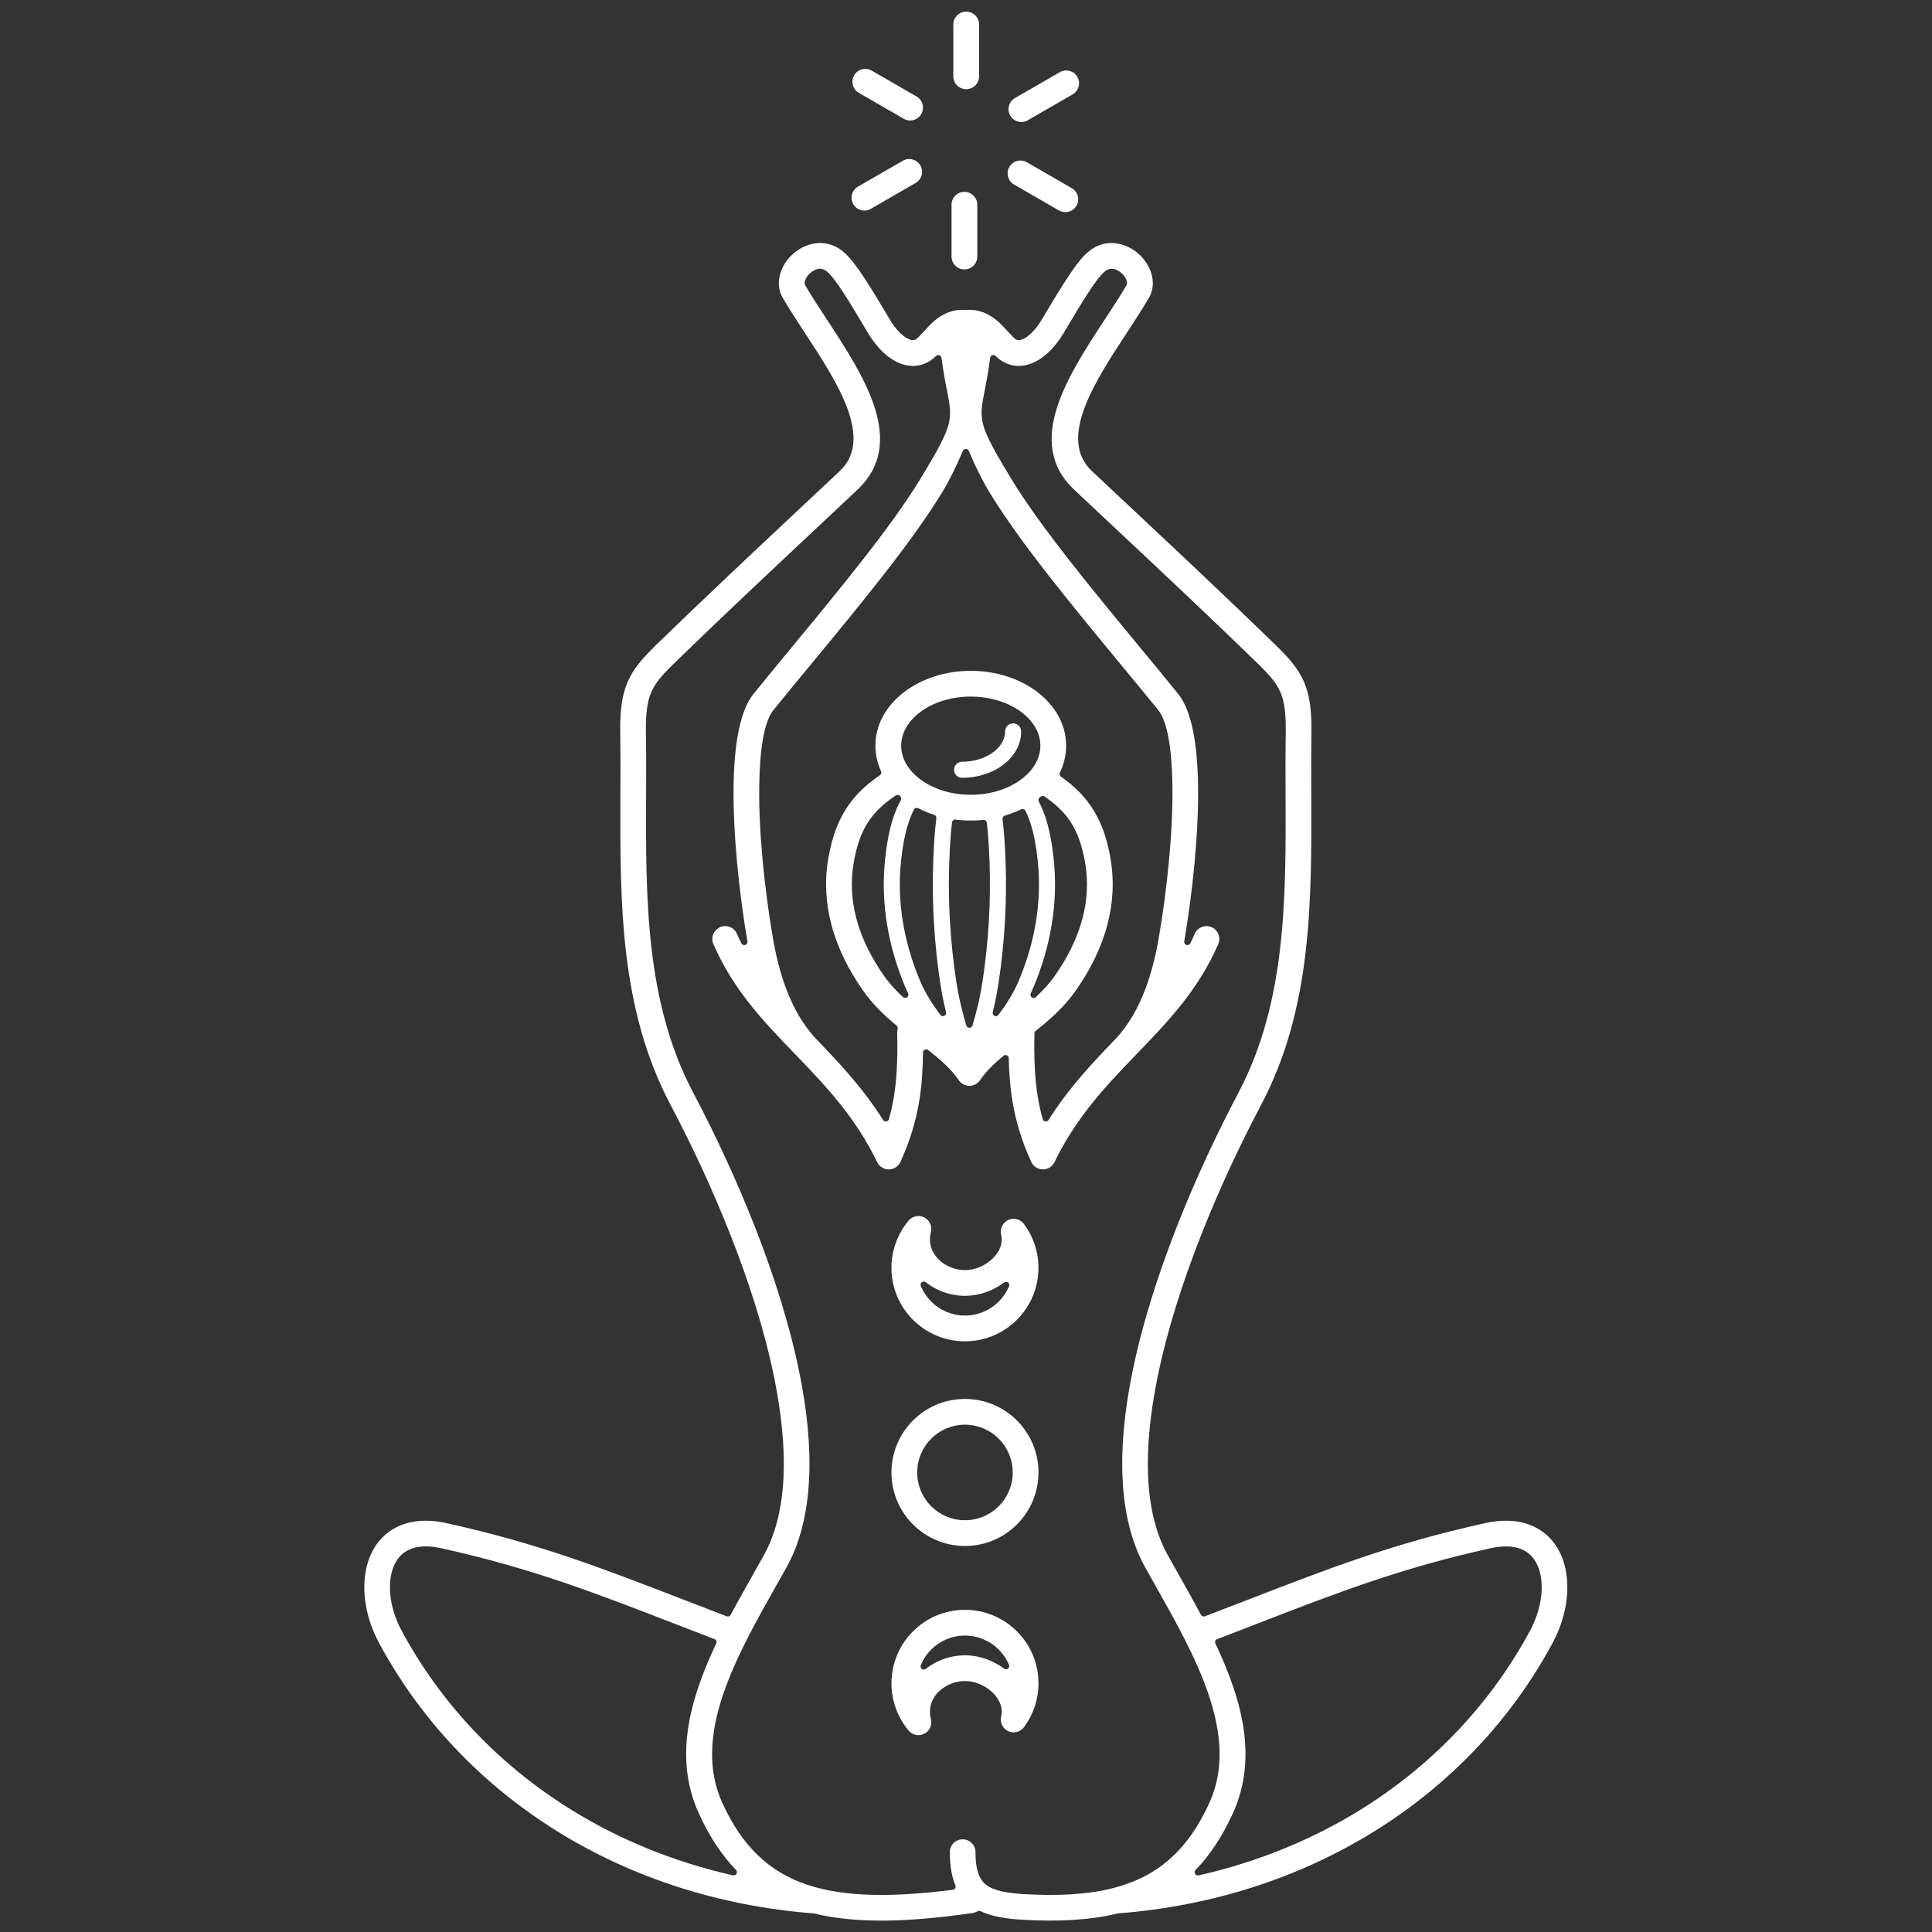 <?xml version="1.0" encoding="UTF-8"?> <svg xmlns="http://www.w3.org/2000/svg" width="1200pt" height="1200pt" viewBox="0 0 1200 1200"><rect x="0" y="0" width="1200" height="1200" fill="#333333" stroke="none"/> <path d="m589.95 1150.4c0-4.402 3.566-7.969 7.969-7.969 4.402 0 7.969 3.566 7.969 7.969-0.027 10.426 2.078 16.613 6.328 20.051 4.723 3.82 12.695 5.356 23.648 6.008 21.266 1.266 39.355 0.273 54.719-3.535 0.031-0.008 0.062-0.016 0.094-0.027 0.219-0.066 0.445-0.125 0.676-0.172 0.031-0.008 0.059-0.012 0.094-0.02 6.266-1.605 12.074-3.691 17.453-6.289 18.277-8.828 31.949-23.898 42.34-46.801 18.945-41.766-8.742-90.797-33.742-135.07-2.652-4.699-5.277-9.344-6.086-10.793-17.402-31.172-17.547-74.422-8.238-120.65 12.016-59.68 39.773-124.69 66.012-174.32 29.789-56.352 29.547-121.02 29.309-184.72-0.047-12.844-0.094-25.648 0.098-38.332 0.184-12.062-0.688-19.68-3.269-25.723-2.531-5.926-7.082-11.035-14.211-17.973-29.281-28.5-59.555-56.883-89.781-85.219-8.031-7.527-16.059-15.055-24.066-22.582-31.195-29.32-4.137-70.59 19.215-106.21 4.879-7.441 9.582-14.617 13.266-20.938 0.539-0.922 0.305-2.348-0.395-3.828-0.668-1.414-1.738-2.766-3.066-3.887-1.289-1.086-2.734-1.895-4.195-2.246-1.898-0.457-4.012-0.098-5.981 1.562-5.477 4.629-14.289 19.422-24.91 37.254l-0.605 1.016c-2.648 4.445-5.836 8.535-9.312 11.812-3.887 3.664-8.23 6.402-12.773 7.691-5.293 1.5-10.664 1.066-15.777-1.977-1.512-0.898-2.961-2.019-4.332-3.375-0.555-0.547-1.32-0.723-2.055-0.469-0.738 0.254-1.23 0.863-1.332 1.637-5.141 39.828-13.207 31.781 13.086 75.105 18.035 29.719 50.184 68.641 79.398 104.02 8.137 9.852 16.035 19.418 24.312 29.648 8.445 10.441 11.961 31.547 12.328 56.668 0.441 30.098-3.418 66.605-8.516 96.621-0.02 0.121-0.039 0.238-0.062 0.359-0.168 0.984 0.402 1.93 1.355 2.238s1.969-0.121 2.41-1.02c0.945-1.918 1.855-3.883 2.731-5.887 1.762-4.039 6.461-5.887 10.5-4.125 4.039 1.762 5.887 6.461 4.125 10.5-12.438 28.617-31.195 48.074-50.594 68.195-0.598 0.617-1.188 1.242-1.789 1.855-17.75 18.426-35.887 37.684-49.219 65.129-0.008 0.02-0.016 0.035-0.023 0.055-0.773 1.719-2.148 3.168-4 4.004-4.019 1.812-8.75 0.02-10.562-4-5.996-13.211-9.66-25.324-11.746-38.309-1.324-8.227-1.988-16.734-2.199-26.059-0.02-0.785-0.453-1.449-1.168-1.773s-1.5-0.223-2.106 0.277c-5.738 4.754-10.84 9.66-14.535 15.121-2.469 3.66-7.434 4.625-11.094 2.156-0.91-0.613-1.656-1.383-2.219-2.25-0.008-0.012-0.012-0.02-0.02-0.031-4.617-6.781-11.406-12.707-18.879-18.555-0.613-0.48-1.395-0.566-2.098-0.227-0.703 0.336-1.125 1-1.133 1.781-0.113 10.715-0.773 20.316-2.258 29.559-2.086 12.988-5.754 25.102-11.746 38.309-1.812 4.019-6.543 5.812-10.562 4-1.852-0.836-3.231-2.289-4-4.004-0.008-0.02-0.016-0.035-0.023-0.055-13.332-27.445-31.469-46.703-49.215-65.125-0.602-0.617-1.195-1.238-1.793-1.859-19.398-20.121-38.156-39.578-50.594-68.195-1.762-4.039 0.086-8.738 4.125-10.5 4.039-1.762 8.738 0.086 10.5 4.125 0.871 2.008 1.781 3.969 2.731 5.887 0.441 0.898 1.461 1.328 2.41 1.02 0.953-0.309 1.523-1.254 1.355-2.238-0.02-0.121-0.039-0.238-0.062-0.359-5.102-30.016-8.957-66.527-8.516-96.621 0.367-25.121 3.883-46.227 12.328-56.668 8.273-10.23 16.176-19.797 24.312-29.648 29.215-35.375 61.363-74.297 79.402-104.02 26.297-43.328 18.227-35.277 13.086-75.105-0.102-0.773-0.594-1.383-1.332-1.637-0.738-0.254-1.5-0.078-2.055 0.469-1.375 1.355-2.824 2.477-4.332 3.375-5.109 3.043-10.484 3.477-15.777 1.977-4.539-1.285-8.883-4.023-12.773-7.691-3.477-3.277-6.664-7.367-9.312-11.812l-0.605-1.016c-10.621-17.832-19.434-32.625-24.91-37.254-1.969-1.664-4.082-2.019-5.981-1.562-1.461 0.352-2.91 1.16-4.195 2.246-1.328 1.121-2.394 2.473-3.066 3.887-0.699 1.477-0.934 2.906-0.395 3.828 3.684 6.32 8.391 13.496 13.266 20.938 23.355 35.621 50.41 76.891 19.215 106.21-8.012 7.531-16.039 15.059-24.074 22.59-30.223 28.332-60.492 56.715-89.773 85.211-7.129 6.938-11.68 12.047-14.211 17.973-2.582 6.043-3.453 13.656-3.269 25.723 0.191 12.68 0.145 25.488 0.098 38.332-0.238 63.699-0.48 128.37 29.309 184.72 26.234 49.629 53.992 114.64 66.012 174.32 9.309 46.227 9.168 89.477-8.234 120.65-0.809 1.449-3.434 6.094-6.086 10.797-25.004 44.277-52.688 93.305-33.742 135.07 12.305 27.125 29.301 43.289 53.203 51.156 22.867 7.527 52.316 7.812 90.047 3.004 0.641-0.082 1.156-0.426 1.48-0.984 0.324-0.559 0.363-1.176 0.113-1.773-2.301-5.5-3.441-12.262-3.418-20.617zm39.879-1035.8c-3.812-2.211-5.113-7.094-2.906-10.906 2.211-3.812 7.094-5.113 10.906-2.906l27.871 16.09c3.812 2.211 5.113 7.094 2.906 10.906-2.211 3.812-7.094 5.113-10.906 2.906zm8.523-39.879c-3.812 2.191-8.684 0.875-10.875-2.938-2.191-3.812-0.875-8.684 2.938-10.875l27.871-16.09c3.812-2.191 8.684-0.875 10.875 2.938s0.875 8.684-2.938 10.875zm-30.227-27.324c0 4.418-3.582 8-8 8s-8-3.582-8-8v-32.18c0-4.418 3.582-8 8-8s8 3.582 8 8zm-38.812 12.555c3.812 2.211 5.113 7.094 2.906 10.906-2.211 3.812-7.094 5.113-10.906 2.906l-27.871-16.09c-3.812-2.211-5.113-7.094-2.906-10.906 2.211-3.812 7.094-5.113 10.906-2.906zm-8.523 39.879c3.812-2.191 8.684-0.875 10.875 2.938 2.191 3.812 0.875 8.684-2.938 10.875l-27.871 16.09c-3.812 2.191-8.684 0.875-10.875-2.938-2.191-3.812-0.875-8.684 2.938-10.875zm30.227 27.324c0-4.418 3.582-8 8-8s8 3.582 8 8v32.18c0 4.418-3.582 8-8 8s-8-3.582-8-8zm-13.422 935.98c0 1.406 0.164 2.832 0.516 4.258 0.008 0.031 0.016 0.055 0.023 0.086 0.863 2.953-0.031 6.269-2.539 8.371-3.383 2.832-8.418 2.383-11.25-1-3.367-4.019-6.059-8.652-7.898-13.719-1.781-4.902-2.75-10.148-2.75-15.574 0-12.609 5.113-24.023 13.375-32.289 8.266-8.266 19.68-13.375 32.289-13.375s24.023 5.113 32.289 13.375c8.266 8.266 13.375 19.68 13.375 32.289 0 4.992-0.809 9.809-2.301 14.324-1.473 4.453-3.633 8.625-6.359 12.395-0.02 0.027-0.039 0.055-0.055 0.082-1.809 2.777-5.238 4.242-8.637 3.394-4.281-1.07-6.883-5.406-5.812-9.688 0.238-0.961 0.355-1.945 0.355-2.949 0-3.867-1.836-7.695-4.777-10.891-3.219-3.5-7.664-6.176-12.527-7.394-1.789-0.445-3.652-0.688-5.547-0.688-2.059 0-4.051 0.262-5.922 0.758-4.512 1.188-8.562 3.652-11.461 6.969-2.707 3.098-4.379 6.984-4.379 11.266zm-2.594-26.535c4.188-3.293 9.105-5.754 14.367-7.141 3.266-0.859 6.625-1.32 9.984-1.32 3.168 0 6.336 0.414 9.422 1.188 5.41 1.355 10.516 3.836 14.891 7.109 0.734 0.547 1.707 0.539 2.43-0.023s0.969-1.508 0.613-2.352c-1.5-3.57-3.68-6.785-6.379-9.484-5.367-5.367-12.785-8.688-20.977-8.688-8.191 0-15.609 3.32-20.977 8.688-2.746 2.746-4.961 6.031-6.465 9.684-0.352 0.852-0.094 1.801 0.645 2.356 0.734 0.555 1.719 0.547 2.441-0.023zm3.106-270.98c-0.348 1.426-0.516 2.852-0.516 4.258 0 4.281 1.672 8.168 4.379 11.266 2.898 3.32 6.949 5.781 11.461 6.969 1.871 0.492 3.863 0.758 5.922 0.758 1.898 0 3.762-0.242 5.547-0.688 4.863-1.219 9.309-3.894 12.527-7.394 2.941-3.195 4.777-7.023 4.777-10.891 0-1.004-0.113-1.988-0.355-2.949-1.07-4.281 1.531-8.617 5.812-9.688 3.394-0.848 6.828 0.613 8.637 3.394 0.02 0.031 0.035 0.055 0.055 0.082 2.731 3.769 4.891 7.941 6.359 12.395 1.492 4.516 2.301 9.332 2.301 14.324 0 12.609-5.113 24.023-13.375 32.289-8.266 8.266-19.68 13.375-32.289 13.375s-24.023-5.113-32.289-13.375c-8.266-8.266-13.375-19.68-13.375-32.289 0-5.426 0.973-10.672 2.75-15.574 1.84-5.066 4.531-9.699 7.898-13.719 2.832-3.383 7.867-3.832 11.25-1 2.512 2.102 3.402 5.418 2.539 8.371-0.008 0.031-0.016 0.055-0.023 0.086zm11.262 37.934c-5.262-1.387-10.18-3.844-14.367-7.141-0.723-0.57-1.707-0.578-2.441-0.023-0.734 0.555-0.992 1.504-0.645 2.356 1.504 3.652 3.715 6.938 6.465 9.684 5.367 5.367 12.785 8.688 20.977 8.688 8.191 0 15.609-3.32 20.977-8.688 2.699-2.699 4.879-5.914 6.379-9.484 0.355-0.844 0.109-1.789-0.613-2.352s-1.695-0.574-2.43-0.023c-4.375 3.273-9.48 5.758-14.891 7.109-3.086 0.773-6.254 1.188-9.422 1.188-3.359 0-6.719-0.457-9.984-1.32zm9.984 65.355c12.609 0 24.023 5.113 32.289 13.375 8.266 8.266 13.375 19.68 13.375 32.289s-5.113 24.023-13.375 32.289c-8.266 8.266-19.68 13.375-32.289 13.375-12.609 0-24.023-5.113-32.289-13.375-8.266-8.266-13.375-19.68-13.375-32.289s5.113-24.023 13.375-32.289c8.266-8.266 19.68-13.375 32.289-13.375zm20.977 24.688c-5.367-5.367-12.785-8.688-20.977-8.688-8.191 0-15.609 3.32-20.977 8.688-5.367 5.367-8.688 12.785-8.688 20.977 0 8.191 3.32 15.609 8.688 20.977 5.367 5.367 12.785 8.688 20.977 8.688 8.191 0 15.609-3.32 20.977-8.688 5.367-5.367 8.688-12.785 8.688-20.977 0-8.191-3.32-15.609-8.688-20.977zm3.938-439.3c0-2.762 2.238-5 5-5s5 2.238 5 5c0 8.227-4.316 15.582-11.297 20.824-6.57 4.938-15.559 7.992-25.402 7.992-2.762 0-5-2.238-5-5s2.238-5 5-5c7.66 0 14.523-2.277 19.426-5.961 4.492-3.375 7.273-7.93 7.273-12.855zm-1.562 54.465c0.238 1.957 0.461 4.019 0.66 6.203 0.512 5.547 0.902 11.875 1.184 19.297 0.508 13.332 0.32 26.227-0.395 38.527-0.797 13.73-2.227 26.684-4.07 38.672-0.996 6.488-2.195 12.086-3.477 17.211-0.234 0.934 0.211 1.879 1.082 2.293 0.867 0.414 1.883 0.164 2.461-0.605 4.731-6.316 9.273-13.176 12.77-21.551 4.836-11.594 8.582-24.016 10.637-37.051 1.855-11.773 2.348-24.094 1.031-36.809-0.957-9.254-2.367-16.652-4.316-22.859-0.977-3.106-2.09-5.906-3.352-8.496-0.484-0.988-1.684-1.402-2.672-0.922-3.184 1.551-6.574 2.875-10.129 3.938-0.941 0.281-1.531 1.184-1.41 2.16zm-35.098 119.91c-1.281-5.121-2.481-10.719-3.477-17.211-1.84-11.984-3.273-24.941-4.07-38.672-0.715-12.301-0.902-25.195-0.395-38.527 0.289-7.582 0.688-14.023 1.215-19.648 0.211-2.246 0.441-4.356 0.691-6.356 0.121-0.961-0.445-1.852-1.363-2.148-3.465-1.129-6.766-2.508-9.859-4.106-0.492-0.254-1.008-0.297-1.535-0.125s-0.918 0.508-1.168 1c-1.512 2.996-2.82 6.285-3.945 10.016-1.824 6.051-3.156 13.207-4.07 22.051-1.312 12.715-0.824 25.035 1.031 36.809 2.055 13.031 5.801 25.457 10.637 37.051 3.492 8.375 8.039 15.23 12.77 21.551 0.578 0.77 1.59 1.02 2.461 0.605 0.867-0.414 1.316-1.359 1.082-2.293zm3.691-117.85c-0.176 1.496-0.34 3.055-0.496 4.691-0.508 5.41-0.895 11.672-1.176 19.102-0.492 12.957-0.305 25.555 0.395 37.629 0.77 13.246 2.176 25.902 3.992 37.734 1.684 10.961 3.941 19.195 6.172 26.953 0.25 0.871 1.016 1.445 1.922 1.445s1.672-0.578 1.922-1.445c2.231-7.758 4.488-15.992 6.172-26.953 1.816-11.832 3.223-24.488 3.992-37.734 0.699-12.074 0.887-24.676 0.395-37.629-0.277-7.273-0.652-13.422-1.145-18.75-0.156-1.695-0.324-3.309-0.504-4.852-0.125-1.086-1.105-1.871-2.191-1.758-2.551 0.262-5.152 0.398-7.793 0.398-3.203 0-6.352-0.199-9.426-0.586-0.551-0.07-1.047 0.07-1.48 0.41-0.438 0.34-0.688 0.789-0.754 1.34zm53.91-12.969c1.766 3.406 3.289 7.109 4.594 11.266 2.137 6.805 3.68 14.84 4.707 24.812 1.402 13.574 0.875 26.746-1.109 39.348-2.195 13.941-6.16 27.129-11.262 39.355-0.625 1.492-1.273 2.938-1.941 4.34-0.418 0.875-0.164 1.898 0.617 2.473s1.832 0.52 2.543-0.141c4.363-4.027 8.387-8.352 11.754-13.148 7.832-11.164 13.895-23.129 17.215-35.672 2.945-11.113 3.723-22.73 1.645-34.703-1.945-11.203-5.012-19.426-9.477-25.996-3.922-5.773-9.102-10.508-15.691-15.062-0.754-0.52-1.727-0.473-2.426 0.117-0.219 0.184-0.438 0.363-0.656 0.543-0.742 0.605-0.949 1.621-0.512 2.469zm-81.184 119.12c-0.672-1.402-1.32-2.844-1.945-4.34-5.102-12.227-9.066-25.41-11.262-39.355-1.984-12.605-2.512-25.777-1.109-39.348 0.984-9.539 2.434-17.293 4.422-23.887 1.484-4.918 3.269-9.219 5.391-13.145 0.453-0.836 0.266-1.844-0.453-2.465-0.086-0.074-0.172-0.148-0.258-0.223-0.691-0.605-1.672-0.668-2.438-0.152-6.918 4.672-12.344 9.508-16.449 15.457-4.578 6.625-7.707 14.922-9.676 26.27-2.078 11.973-1.297 23.59 1.645 34.703 3.32 12.543 9.387 24.504 17.215 35.672 3.363 4.797 7.391 9.121 11.754 13.148 0.711 0.656 1.766 0.715 2.543 0.141 0.781-0.574 1.035-1.598 0.617-2.473zm38.938-200.31c15.895 0 30.402 4.93 41.008 12.898 11.262 8.461 18.227 20.328 18.227 33.594 0 5.894-1.375 11.516-3.894 16.684-0.434 0.887-0.164 1.938 0.641 2.508 7.629 5.406 13.793 11.227 18.738 18.496 5.797 8.523 9.695 18.738 12.039 32.246 2.484 14.312 1.555 28.191-1.957 41.453-3.824 14.434-10.719 28.082-19.59 40.734-7.086 10.102-15.895 17.902-24.906 25-0.488 0.383-0.75 0.91-0.762 1.527-0.316 14.977 0.125 27.41 1.992 39.02 0.777 4.84 1.812 9.562 3.156 14.301 0.219 0.777 0.84 1.32 1.641 1.434 0.801 0.113 1.547-0.23 1.977-0.914 12.555-19.914 27.176-35.355 41.539-50.266 0.012-0.012 0.02-0.023 0.031-0.035l0.027-0.031c8.297-8.789 14.148-19.516 18.355-30.527 4.332-11.328 6.926-22.918 8.652-33.09 4.981-29.324 8.754-64.82 8.328-93.809-0.32-21.793-2.848-39.461-8.828-46.855-6.863-8.484-15.398-18.82-24.188-29.461-29.461-35.672-61.879-74.922-80.711-105.95-4.375-7.211-8.746-16.074-12.746-25.555-0.32-0.758-1.02-1.223-1.844-1.223-0.82 0-1.523 0.465-1.844 1.223-4 9.48-8.371 18.344-12.746 25.555-18.832 31.031-51.25 70.281-80.715 105.95-8.789 10.641-17.32 20.973-24.188 29.461-5.981 7.391-8.508 25.059-8.828 46.855-0.426 28.992 3.348 64.484 8.328 93.809 1.727 10.168 4.32 21.762 8.652 33.09 4.207 11.004 10.055 21.727 18.344 30.512 0.008 0.008 0.012 0.016 0.02 0.02l0.016 0.016c0.012 0.012 0.023 0.023 0.035 0.035 14.363 14.91 28.984 30.352 41.539 50.27 0.43 0.684 1.18 1.027 1.977 0.914 0.801-0.113 1.418-0.656 1.641-1.434 1.344-4.738 2.379-9.461 3.156-14.301 1.883-11.719 2.316-24.277 1.984-39.441-0.016-0.793 0.086-1.566 0.289-2.293 0.215-0.777-0.031-1.566-0.656-2.078-7.57-6.238-14.832-13.156-20.848-21.734-8.871-12.652-15.77-26.301-19.59-40.734-3.512-13.266-4.441-27.141-1.957-41.453 2.383-13.73 6.363-24.051 12.301-32.645 5.156-7.461 11.645-13.398 19.734-18.969 0.809-0.555 1.094-1.59 0.684-2.481-2.262-4.934-3.496-10.262-3.496-15.84 0-13.27 6.965-25.133 18.227-33.594 10.609-7.969 25.117-12.898 41.008-12.898zm31.445 25.648c-7.934-5.961-19.043-9.648-31.445-9.648-12.402 0-23.512 3.688-31.445 9.648-7.281 5.473-11.789 12.852-11.789 20.844 0 7.992 4.504 15.371 11.789 20.844 7.934 5.961 19.043 9.648 31.445 9.648 12.402 0 23.512-3.688 31.445-9.648 7.281-5.473 11.789-12.852 11.789-20.844 0-7.992-4.504-15.371-11.789-20.844zm-190.64 575.78c-7.527-2.891-16.457-6.348-25.082-9.691-50.062-19.387-88.98-34.461-144.59-46.762-9.145-2.023-16.09-1.266-21.047 1.398-2.578 1.387-4.664 3.32-6.269 5.66-1.75 2.551-2.984 5.57-3.719 8.898-2.285 10.328 0.004 23.34 6.301 35.07 24.508 45.621 60.727 83.668 105.23 111.27 30.105 18.68 64.02 32.594 100.68 40.871 0.875 0.199 1.742-0.188 2.184-0.969 0.441-0.781 0.32-1.727-0.305-2.371-9.059-9.375-16.707-21.051-23.176-35.312-15.566-34.316-5.672-70.438 10.887-105.35 0.246-0.523 0.266-1.062 0.051-1.602-0.215-0.535-0.602-0.918-1.141-1.125zm61.57 170.35c-59.082-4.555-113.26-22.473-159.13-50.93-46.91-29.105-85.09-69.203-110.91-117.27-8.062-15.008-10.891-32.113-7.801-46.07 1.18-5.34 3.203-10.246 6.094-14.461 3.039-4.422 6.992-8.09 11.895-10.723 8.18-4.394 18.832-5.82 32.047-2.898 56.863 12.578 96.242 27.828 146.9 47.445 7.688 2.977 15.664 6.066 26.957 10.375 0.949 0.363 2.004-0.035 2.481-0.93 4.723-8.883 9.672-17.652 14.531-26.254 1.434-2.539 2.867-5.074 6.023-10.734 15.328-27.457 15.168-66.973 6.547-109.77-11.66-57.898-38.812-121.39-64.512-170-31.617-59.809-31.367-126.48-31.121-192.16 0.047-12.77 0.094-25.5-0.098-38.145-0.219-14.406 0.988-23.891 4.519-32.16 3.582-8.383 9.176-14.793 17.773-23.16 29.605-28.816 59.809-57.129 89.961-85.398 8.035-7.531 16.062-15.059 24.074-22.59 21.422-20.137-1.699-55.398-21.652-85.84-4.879-7.441-9.582-14.617-13.703-21.688-3.441-5.902-3.066-12.656-0.23-18.641 1.648-3.473 4.152-6.695 7.191-9.262 3.078-2.598 6.793-4.586 10.82-5.559 6.535-1.574 13.633-0.488 19.98 4.875 7.477 6.32 16.91 22.16 28.285 41.254l0.605 1.016c1.91 3.207 4.156 6.109 6.562 8.375 2.098 1.98 4.211 3.391 6.148 3.941 1.184 0.336 2.309 0.285 3.277-0.289 0.492-0.293 1.008-0.719 1.551-1.293l6.965-7.391c4.211-4.469 8.91-7.32 13.465-8.688 3.008-0.906 6-1.172 8.824-0.836 0.164 0.02 0.305 0.02 0.469 0 2.824-0.332 5.812-0.066 8.824 0.836 4.555 1.371 9.25 4.223 13.461 8.688l6.969 7.391c0.539 0.574 1.059 1 1.551 1.293 0.965 0.574 2.09 0.625 3.277 0.289 1.938-0.547 4.047-1.961 6.148-3.941 2.406-2.266 4.652-5.168 6.562-8.375l0.605-1.016c11.375-19.094 20.809-34.934 28.285-41.254 6.344-5.363 13.445-6.449 19.98-4.875 4.031 0.973 7.742 2.961 10.82 5.559 3.039 2.566 5.543 5.789 7.191 9.262 2.84 5.984 3.211 12.738-0.23 18.641-4.121 7.07-8.828 14.246-13.703 21.688-19.957 30.438-43.074 65.703-21.652 85.84 8.008 7.527 16.035 15.055 24.066 22.582 30.152 28.27 60.359 56.586 89.969 85.406 8.598 8.367 14.191 14.777 17.773 23.16 3.531 8.266 4.738 17.75 4.519 32.16-0.191 12.645-0.145 25.375-0.098 38.145 0.246 65.676 0.492 132.35-31.121 192.16-25.699 48.617-52.852 112.11-64.512 170-8.617 42.797-8.781 82.316 6.547 109.77 3.16 5.656 4.59 8.191 6.023 10.73 4.856 8.602 9.809 17.371 14.531 26.254 0.477 0.895 1.531 1.293 2.481 0.93 11.281-4.305 19.273-7.402 26.957-10.375 50.66-19.617 90.039-34.871 146.9-47.445 13.215-2.922 23.867-1.496 32.047 2.898 4.906 2.637 8.859 6.301 11.895 10.723 2.894 4.215 4.914 9.121 6.094 14.461 3.086 13.957 0.262 31.062-7.801 46.07-25.824 48.074-64.004 88.168-110.91 117.27-45.887 28.469-100.09 46.391-159.2 50.938-0.113 0.008-0.211 0.023-0.32 0.051-16.926 4.137-36.461 5.238-59.117 3.887-10.445-0.621-19.062-2.086-25.984-5.336-0.621-0.293-1.293-0.258-1.879 0.098-0.887 0.535-1.895 0.902-2.984 1.059-40.258 5.836-72.441 6.648-98.426 0.289-0.109-0.027-0.207-0.043-0.32-0.051zm249.58-167.62c16.559 34.914 26.453 71.031 10.887 105.35-6.469 14.258-14.129 25.934-23.227 35.324-0.625 0.645-0.746 1.586-0.309 2.371 0.441 0.781 1.309 1.168 2.184 0.973 36.684-8.277 70.613-22.199 100.73-40.883 44.5-27.609 80.719-65.652 105.23-111.27 6.301-11.727 8.586-24.742 6.301-35.07-0.734-3.328-1.969-6.348-3.719-8.898-1.605-2.34-3.691-4.277-6.269-5.66-4.957-2.664-11.902-3.422-21.047-1.398-55.609 12.301-94.527 27.371-144.59 46.758-8.633 3.344-17.551 6.797-25.086 9.691-0.539 0.207-0.926 0.586-1.141 1.125-0.215 0.535-0.199 1.078 0.051 1.602z" fill="#fff"></path> </svg> 
